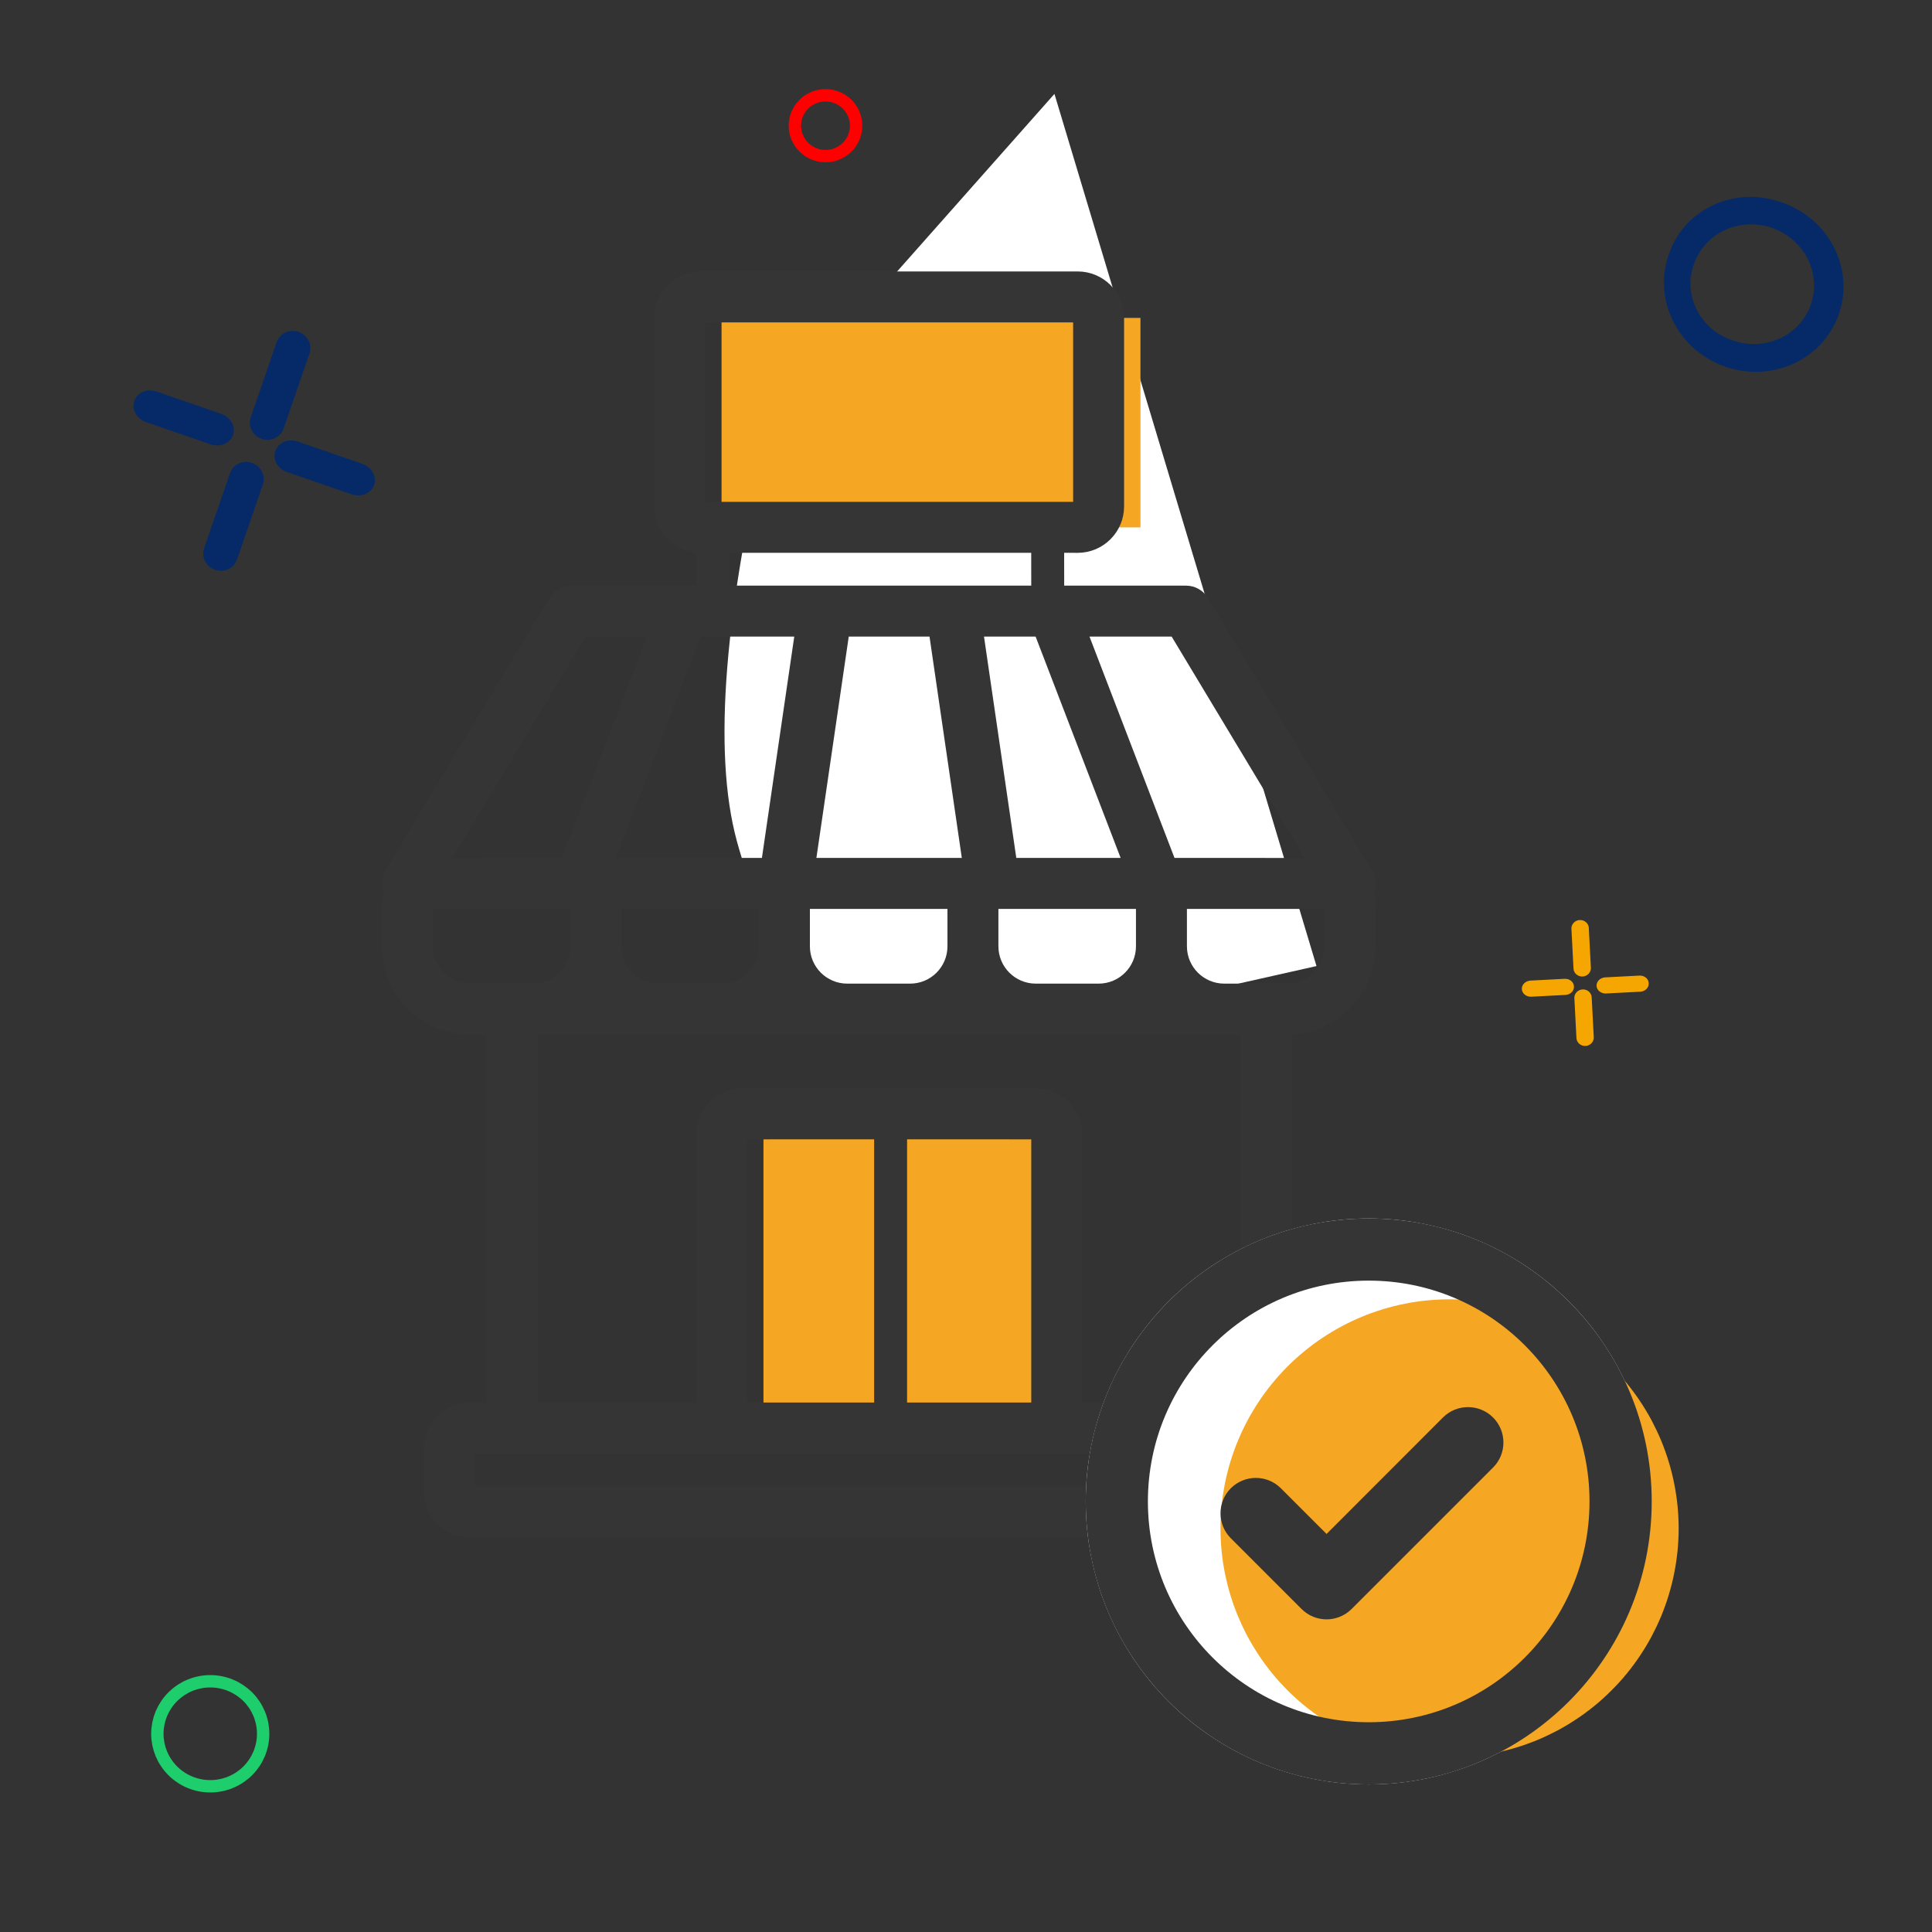 <?xml version="1.0" encoding="utf-8" ?>
<svg xmlns="http://www.w3.org/2000/svg" xmlns:xlink="http://www.w3.org/1999/xlink" width="40" height="40">
	<rect width="100%" height="100%" fill="#333333" stroke="none"/>
	<path fill="#062A67" transform="matrix(-0.946 -0.326 0.326 -0.946 37.487 8.201)" d="M1.953 3.593C1.191 3.627 0.485 3.212 0.168 2.544C-0.148 1.875 -0.011 1.089 0.515 0.557C1.041 0.025 1.85 -0.144 2.558 0.129C3.265 0.402 3.729 1.063 3.729 1.797C3.751 2.765 2.957 3.568 1.953 3.593L1.953 3.593ZM1.953 0.565C1.43 0.541 0.945 0.826 0.728 1.285C0.511 1.744 0.605 2.284 0.966 2.648C1.327 3.013 1.882 3.13 2.368 2.942C2.854 2.755 3.172 2.301 3.172 1.797C3.187 1.133 2.642 0.582 1.953 0.565L1.953 0.565Z"/>
	<path fill="#062A67" transform="matrix(-0.946 -0.326 0.326 -0.946 6.855 12.626)" d="M2.899 1.977L2.899 0.364C2.905 0.236 2.838 0.115 2.724 0.049C2.611 -0.016 2.469 -0.016 2.355 0.049C2.242 0.115 2.174 0.236 2.18 0.364L2.18 1.977C2.174 2.105 2.242 2.226 2.355 2.292C2.469 2.358 2.611 2.358 2.724 2.292C2.838 2.226 2.905 2.105 2.899 1.977L2.899 1.977ZM2.87 4.854L2.87 3.241C2.876 3.113 2.809 2.992 2.695 2.926C2.582 2.86 2.44 2.86 2.326 2.926C2.213 2.992 2.145 3.113 2.151 3.241L2.151 4.854C2.145 4.982 2.213 5.103 2.326 5.169C2.44 5.234 2.582 5.234 2.695 5.169C2.809 5.103 2.876 4.982 2.87 4.854L2.87 4.854ZM5.257 2.759C5.262 2.579 5.099 2.429 4.895 2.425L3.458 2.425C3.256 2.434 3.097 2.581 3.097 2.759C3.097 2.938 3.256 3.085 3.458 3.094L4.895 3.094C5.099 3.089 5.261 2.94 5.257 2.76L5.257 2.759ZM2.16 2.732C2.165 2.552 2.003 2.402 1.798 2.398L0.361 2.398C0.159 2.407 -1.1168844e-13 2.554 -1.1168844e-13 2.732C-1.1168844e-13 2.911 0.159 3.058 0.361 3.067L1.796 3.067C1.895 3.065 1.988 3.029 2.057 2.966C2.125 2.903 2.162 2.819 2.16 2.733L2.16 2.732Z"/>
	<path fill="#F6A600" transform="matrix(0.999 -0.052 0.052 0.999 31.437 19.114)" d="M1.45 0.989L1.45 0.182C1.453 0.118 1.419 0.058 1.362 0.025C1.305 -0.008 1.234 -0.008 1.178 0.025C1.121 0.058 1.087 0.118 1.09 0.182L1.09 0.989C1.087 1.053 1.121 1.113 1.178 1.146C1.234 1.179 1.305 1.179 1.362 1.146C1.419 1.113 1.453 1.053 1.45 0.989L1.45 0.989ZM1.435 2.427L1.435 1.62C1.438 1.556 1.404 1.496 1.348 1.463C1.291 1.43 1.22 1.43 1.163 1.463C1.106 1.496 1.073 1.556 1.076 1.62L1.076 2.427C1.073 2.491 1.106 2.551 1.163 2.584C1.22 2.617 1.291 2.617 1.348 2.584C1.404 2.551 1.438 2.491 1.435 2.427L1.435 2.427ZM2.628 1.38C2.631 1.289 2.55 1.215 2.447 1.213L1.729 1.213C1.628 1.217 1.548 1.291 1.548 1.38C1.548 1.469 1.628 1.542 1.729 1.547L2.447 1.547C2.55 1.545 2.631 1.47 2.628 1.38L2.628 1.38ZM1.08 1.366C1.082 1.276 1.001 1.201 0.899 1.199L0.18 1.199C0.079 1.204 -5.5844218e-14 1.277 -5.5844218e-14 1.366C-5.5844218e-14 1.455 0.079 1.529 0.18 1.533L0.898 1.533C0.947 1.533 0.994 1.514 1.028 1.483C1.062 1.452 1.081 1.41 1.08 1.366L1.08 1.366Z"/>
	<path fill="none" stroke="#1ECE6D" stroke-width="0.256" stroke-miterlimit="5" transform="translate(3.258 34.809)" d="M2.19 1.087Q2.19 1.14 2.185 1.194Q2.18 1.247 2.169 1.299Q2.159 1.352 2.143 1.403Q2.128 1.454 2.107 1.503Q2.086 1.552 2.061 1.6Q2.036 1.647 2.006 1.691Q1.976 1.735 1.942 1.777Q1.908 1.818 1.87 1.856Q1.832 1.894 1.79 1.927Q1.748 1.961 1.704 1.991Q1.659 2.021 1.611 2.046Q1.564 2.071 1.514 2.091Q1.465 2.112 1.413 2.127Q1.362 2.143 1.309 2.153Q1.256 2.164 1.203 2.169Q1.149 2.174 1.095 2.174Q1.041 2.174 0.988 2.169Q0.934 2.164 0.882 2.153Q0.829 2.143 0.777 2.127Q0.726 2.112 0.676 2.091Q0.626 2.071 0.579 2.046Q0.531 2.021 0.487 1.991Q0.442 1.961 0.4 1.927Q0.359 1.894 0.321 1.856Q0.283 1.818 0.249 1.777Q0.214 1.735 0.185 1.691Q0.155 1.647 0.129 1.6Q0.104 1.552 0.083 1.503Q0.063 1.454 0.047 1.403Q0.032 1.352 0.021 1.299Q0.011 1.247 0.005 1.194Q0 1.14 0 1.087Q0 1.034 0.005 0.981Q0.011 0.927 0.021 0.875Q0.032 0.823 0.047 0.772Q0.063 0.72 0.083 0.671Q0.104 0.622 0.129 0.575Q0.155 0.528 0.185 0.483Q0.214 0.439 0.249 0.397Q0.283 0.356 0.321 0.318Q0.359 0.281 0.4 0.247Q0.442 0.213 0.487 0.183Q0.531 0.154 0.579 0.128Q0.626 0.103 0.676 0.083Q0.726 0.062 0.777 0.047Q0.829 0.031 0.882 0.021Q0.934 0.01 0.988 0.005Q1.041 0 1.095 0Q1.149 0 1.203 0.005Q1.256 0.01 1.309 0.021Q1.362 0.031 1.413 0.047Q1.465 0.062 1.514 0.083Q1.564 0.103 1.611 0.128Q1.659 0.154 1.704 0.183Q1.748 0.213 1.79 0.247Q1.832 0.281 1.87 0.318Q1.908 0.356 1.942 0.397Q1.976 0.439 2.006 0.483Q2.036 0.528 2.061 0.575Q2.086 0.622 2.107 0.671Q2.128 0.72 2.143 0.772Q2.159 0.823 2.169 0.875Q2.18 0.927 2.185 0.981Q2.19 1.034 2.19 1.087Z"/>
	<path fill="none" stroke="red" stroke-width="0.256" stroke-miterlimit="5" transform="translate(16.457 1.973)" d="M1.268 0.629Q1.268 0.691 1.256 0.752Q1.244 0.813 1.22 0.87Q1.196 0.927 1.161 0.979Q1.127 1.031 1.082 1.074Q1.038 1.118 0.986 1.153Q0.934 1.187 0.877 1.211Q0.819 1.235 0.758 1.247Q0.697 1.259 0.634 1.259Q0.572 1.259 0.51 1.247Q0.449 1.235 0.391 1.211Q0.334 1.187 0.282 1.153Q0.23 1.118 0.186 1.074Q0.142 1.031 0.107 0.979Q0.072 0.927 0.048 0.87Q0.024 0.813 0.012 0.752Q0 0.691 0 0.629Q0 0.567 0.012 0.507Q0.024 0.446 0.048 0.389Q0.072 0.331 0.107 0.28Q0.142 0.228 0.186 0.184Q0.23 0.141 0.282 0.106Q0.334 0.072 0.391 0.048Q0.449 0.024 0.51 0.012Q0.572 0 0.634 0Q0.697 0 0.758 0.012Q0.819 0.024 0.877 0.048Q0.934 0.072 0.986 0.106Q1.038 0.141 1.082 0.184Q1.127 0.228 1.161 0.28Q1.196 0.331 1.22 0.389Q1.244 0.446 1.256 0.507Q1.268 0.567 1.268 0.629Z"/>
	<path fill="white" transform="matrix(0.259 0.966 -0.966 0.259 22.376 1.798)" d="M0 0.564L18.844 0L18.76 2.061L16.996 9.351C16.403 10.39 15.15 10.913 13.237 10.92C11.323 10.927 8.535 9.933 4.871 7.937L0 0.564Z" fill-rule="evenodd"/>
	<path fill="#F5A623" transform="translate(14.939 6.582)" d="M0 0L8.673 0L8.673 4.337L0 4.337L0 0Z"/>
	<path fill="#F5A623" transform="translate(15.807 23.495)" d="M0 0L6.071 0L6.071 6.071L0 6.071L0 0Z"/>
	<path fill="#353535" transform="translate(8 5.714)" d="M16.556 6.505C16.708 6.505 16.849 6.585 16.927 6.715L20.321 12.353C20.401 12.485 20.4 12.633 20.345 12.755C20.37 12.835 20.383 12.921 20.383 13.01L20.383 13.878C20.383 14.836 19.607 15.612 18.649 15.612L18.649 23.418L19.082 23.418C19.561 23.418 19.95 23.807 19.95 24.286L19.95 25.153C19.95 25.632 19.561 26.02 19.082 26.02L1.735 26.02C1.256 26.02 0.868 25.632 0.868 25.153L0.868 24.286C0.868 23.807 1.256 23.418 1.735 23.418L2.169 23.418L2.169 15.612L1.735 15.612C0.777 15.612 0.001 14.836 0.001 13.878L0.001 13.01C0.001 12.921 0.014 12.835 0.039 12.754C-0.016 12.633 -0.016 12.485 0.063 12.353L3.457 6.715C3.535 6.585 3.676 6.505 3.828 6.505L16.556 6.505ZM19.082 24.286L1.735 24.286L1.735 25.153L19.082 25.153L19.082 24.286ZM17.781 15.612L3.036 15.612L3.036 23.418L6.506 23.418L6.506 17.781C6.506 17.302 6.894 16.913 7.373 16.913L13.445 16.913C13.924 16.913 14.312 17.302 14.312 17.781L14.312 23.418L17.781 23.418L17.781 15.612ZM10.192 17.78L7.373 17.781L7.373 23.418L10.192 23.418L10.192 17.78ZM13.445 17.781L10.686 17.78L10.686 23.418L13.445 23.418L13.445 17.781ZM3.904 13.01L0.868 13.01L0.868 13.878C0.868 14.357 1.256 14.745 1.735 14.745L3.036 14.745C3.515 14.745 3.904 14.357 3.904 13.878L3.904 13.01ZM7.807 13.01L4.771 13.01L4.771 13.878C4.771 14.357 5.159 14.745 5.638 14.745L6.939 14.745C7.418 14.745 7.807 14.357 7.807 13.878L7.807 13.01ZM11.71 13.01L8.674 13.01L8.674 13.878C8.674 14.357 9.062 14.745 9.542 14.745L10.843 14.745C11.322 14.745 11.71 14.357 11.71 13.878L11.71 13.01ZM15.613 13.01L12.577 13.01L12.577 13.878C12.577 14.357 12.966 14.745 13.445 14.745L14.746 14.745C15.225 14.745 15.613 14.357 15.613 13.878L15.613 13.01ZM19.516 13.01L16.48 13.01L16.48 13.878C16.48 14.357 16.869 14.745 17.348 14.745L18.649 14.745C19.128 14.745 19.516 14.357 19.516 13.878L19.516 13.01ZM5.529 7.372L4.073 7.372L1.201 12.143L3.698 12.142L5.529 7.372ZM8.553 7.372L6.443 7.372L4.612 12.142L7.856 12.142L8.553 7.372ZM16.311 7.372L14.42 7.372L16.252 12.142L19.182 12.143L16.311 7.372ZM13.506 7.372L12.264 7.372L12.96 12.142L15.338 12.142L13.506 7.372ZM11.326 7.372L9.491 7.372L8.794 12.142L12.022 12.142L11.326 7.372ZM14.312 0C14.791 0 15.179 0.388 15.179 0.867L15.179 4.77C15.179 5.249 14.791 5.638 14.312 5.638L13.938 5.637L13.939 6.505L13.445 6.505L13.444 5.637L7 5.637L7 6.505L6.506 6.505L6.506 5.638C6.027 5.638 5.638 5.249 5.638 4.77L5.638 0.867C5.638 0.388 6.027 0 6.506 0L14.312 0ZM14.312 0.867L6.506 0.867L6.506 4.77L14.312 4.77L14.312 0.867Z"/>
	<path fill="none" stroke="#353535" stroke-width="0.188" stroke-miterlimit="10" transform="translate(8 5.714)" d="M16.556 6.505C16.708 6.505 16.849 6.585 16.927 6.715L20.321 12.353C20.401 12.485 20.4 12.633 20.345 12.755C20.37 12.835 20.383 12.921 20.383 13.01L20.383 13.878C20.383 14.836 19.607 15.612 18.649 15.612L18.649 23.418L19.082 23.418C19.561 23.418 19.95 23.807 19.95 24.286L19.95 25.153C19.95 25.632 19.561 26.02 19.082 26.02L1.735 26.02C1.256 26.02 0.868 25.632 0.868 25.153L0.868 24.286C0.868 23.807 1.256 23.418 1.735 23.418L2.169 23.418L2.169 15.612L1.735 15.612C0.777 15.612 0.001 14.836 0.001 13.878L0.001 13.01C0.001 12.921 0.014 12.835 0.039 12.754C-0.016 12.633 -0.016 12.485 0.063 12.353L3.457 6.715C3.535 6.585 3.676 6.505 3.828 6.505L16.556 6.505ZM19.082 24.286L1.735 24.286L1.735 25.153L19.082 25.153L19.082 24.286ZM17.781 15.612L3.036 15.612L3.036 23.418L6.506 23.418L6.506 17.781C6.506 17.302 6.894 16.913 7.373 16.913L13.445 16.913C13.924 16.913 14.312 17.302 14.312 17.781L14.312 23.418L17.781 23.418L17.781 15.612ZM10.192 17.78L7.373 17.781L7.373 23.418L10.192 23.418L10.192 17.78ZM13.445 17.781L10.686 17.78L10.686 23.418L13.445 23.418L13.445 17.781ZM3.904 13.01L0.868 13.01L0.868 13.878C0.868 14.357 1.256 14.745 1.735 14.745L3.036 14.745C3.515 14.745 3.904 14.357 3.904 13.878L3.904 13.01ZM7.807 13.01L4.771 13.01L4.771 13.878C4.771 14.357 5.159 14.745 5.638 14.745L6.939 14.745C7.418 14.745 7.807 14.357 7.807 13.878L7.807 13.01ZM11.71 13.01L8.674 13.01L8.674 13.878C8.674 14.357 9.062 14.745 9.542 14.745L10.843 14.745C11.322 14.745 11.71 14.357 11.71 13.878L11.71 13.01ZM15.613 13.01L12.577 13.01L12.577 13.878C12.577 14.357 12.966 14.745 13.445 14.745L14.746 14.745C15.225 14.745 15.613 14.357 15.613 13.878L15.613 13.01ZM19.516 13.01L16.48 13.01L16.48 13.878C16.48 14.357 16.869 14.745 17.348 14.745L18.649 14.745C19.128 14.745 19.516 14.357 19.516 13.878L19.516 13.01ZM5.529 7.372L4.073 7.372L1.201 12.143L3.698 12.142L5.529 7.372ZM8.553 7.372L6.443 7.372L4.612 12.142L7.856 12.142L8.553 7.372ZM16.311 7.372L14.42 7.372L16.252 12.142L19.182 12.143L16.311 7.372ZM13.506 7.372L12.264 7.372L12.96 12.142L15.338 12.142L13.506 7.372ZM11.326 7.372L9.491 7.372L8.794 12.142L12.022 12.142L11.326 7.372ZM14.312 0C14.791 0 15.179 0.388 15.179 0.867L15.179 4.77C15.179 5.249 14.791 5.638 14.312 5.638L13.938 5.637L13.939 6.505L13.445 6.505L13.444 5.637L7 5.637L7 6.505L6.506 6.505L6.506 5.638C6.027 5.638 5.638 5.249 5.638 4.77L5.638 0.867C5.638 0.388 6.027 0 6.506 0L14.312 0ZM14.312 0.867L6.506 0.867L6.506 4.77L14.312 4.77L14.312 0.867Z"/>
	<path fill="white" transform="translate(22.479 25.227)" d="M11.718 5.859Q11.718 6.003 11.71 6.146Q11.703 6.29 11.689 6.433Q11.675 6.576 11.654 6.718Q11.633 6.861 11.605 7.002Q11.577 7.143 11.542 7.282Q11.507 7.422 11.465 7.559Q11.424 7.697 11.375 7.833Q11.327 7.968 11.272 8.101Q11.217 8.234 11.155 8.364Q11.094 8.494 11.026 8.621Q10.958 8.747 10.884 8.871Q10.81 8.994 10.73 9.114Q10.65 9.233 10.565 9.349Q10.479 9.464 10.388 9.576Q10.296 9.687 10.2 9.793Q10.103 9.9 10.002 10.002Q9.9 10.103 9.793 10.2Q9.687 10.296 9.576 10.388Q9.464 10.479 9.349 10.565Q9.233 10.65 9.114 10.73Q8.994 10.81 8.871 10.884Q8.747 10.958 8.621 11.026Q8.494 11.094 8.364 11.155Q8.234 11.217 8.101 11.272Q7.968 11.327 7.833 11.375Q7.697 11.424 7.559 11.465Q7.422 11.507 7.282 11.542Q7.143 11.577 7.002 11.605Q6.861 11.633 6.718 11.654Q6.576 11.675 6.433 11.689Q6.29 11.703 6.146 11.71Q6.003 11.718 5.859 11.718Q5.715 11.718 5.571 11.71Q5.428 11.703 5.285 11.689Q5.141 11.675 4.999 11.654Q4.857 11.633 4.716 11.605Q4.575 11.577 4.435 11.542Q4.296 11.507 4.158 11.465Q4.02 11.424 3.885 11.375Q3.75 11.327 3.617 11.272Q3.484 11.217 3.354 11.155Q3.224 11.094 3.097 11.026Q2.97 10.958 2.847 10.884Q2.723 10.81 2.604 10.73Q2.484 10.65 2.369 10.565Q2.253 10.479 2.142 10.388Q2.031 10.296 1.924 10.2Q1.818 10.103 1.716 10.002Q1.614 9.9 1.518 9.793Q1.421 9.687 1.33 9.576Q1.239 9.464 1.153 9.349Q1.067 9.233 0.987 9.114Q0.907 8.994 0.834 8.871Q0.76 8.747 0.692 8.621Q0.624 8.494 0.563 8.364Q0.501 8.234 0.446 8.101Q0.391 7.968 0.342 7.833Q0.294 7.697 0.252 7.559Q0.211 7.422 0.176 7.282Q0.141 7.143 0.113 7.002Q0.085 6.861 0.063 6.718Q0.042 6.576 0.028 6.433Q0.014 6.29 0.007 6.146Q0 6.003 0 5.859Q0 5.715 0.007 5.571Q0.014 5.428 0.028 5.285Q0.042 5.141 0.063 4.999Q0.085 4.857 0.113 4.716Q0.141 4.575 0.176 4.435Q0.211 4.296 0.252 4.158Q0.294 4.02 0.342 3.885Q0.391 3.75 0.446 3.617Q0.501 3.484 0.563 3.354Q0.624 3.224 0.692 3.097Q0.76 2.97 0.834 2.847Q0.907 2.723 0.987 2.604Q1.067 2.484 1.153 2.369Q1.239 2.253 1.33 2.142Q1.421 2.031 1.518 1.924Q1.614 1.818 1.716 1.716Q1.818 1.614 1.924 1.518Q2.031 1.421 2.142 1.33Q2.253 1.239 2.369 1.153Q2.484 1.067 2.604 0.987Q2.723 0.907 2.847 0.834Q2.97 0.76 3.097 0.692Q3.224 0.624 3.354 0.563Q3.484 0.501 3.617 0.446Q3.75 0.391 3.885 0.342Q4.02 0.294 4.158 0.252Q4.296 0.211 4.435 0.176Q4.575 0.141 4.716 0.113Q4.857 0.085 4.999 0.063Q5.141 0.042 5.285 0.028Q5.428 0.014 5.571 0.007Q5.715 0 5.859 0Q6.003 0 6.146 0.007Q6.29 0.014 6.433 0.028Q6.576 0.042 6.718 0.063Q6.861 0.085 7.002 0.113Q7.143 0.141 7.282 0.176Q7.422 0.211 7.559 0.252Q7.697 0.294 7.833 0.342Q7.968 0.391 8.101 0.446Q8.234 0.501 8.364 0.563Q8.494 0.624 8.621 0.692Q8.747 0.76 8.871 0.834Q8.994 0.907 9.114 0.987Q9.233 1.067 9.349 1.153Q9.464 1.239 9.576 1.33Q9.687 1.421 9.793 1.518Q9.9 1.614 10.002 1.716Q10.103 1.818 10.2 1.924Q10.296 2.031 10.388 2.142Q10.479 2.253 10.565 2.369Q10.65 2.484 10.73 2.604Q10.81 2.723 10.884 2.847Q10.958 2.97 11.026 3.097Q11.094 3.224 11.155 3.354Q11.217 3.484 11.272 3.617Q11.327 3.75 11.375 3.885Q11.424 4.02 11.465 4.158Q11.507 4.296 11.542 4.435Q11.577 4.575 11.605 4.716Q11.633 4.857 11.654 4.999Q11.675 5.141 11.689 5.285Q11.703 5.428 11.71 5.571Q11.718 5.715 11.718 5.859Z"/>
	<path fill="#F5A623" transform="translate(25.269 26.901)" d="M9.486 4.743Q9.486 4.859 9.48 4.976Q9.474 5.092 9.463 5.208Q9.451 5.324 9.434 5.439Q9.417 5.554 9.394 5.668Q9.372 5.782 9.343 5.895Q9.315 6.008 9.281 6.12Q9.248 6.231 9.208 6.341Q9.169 6.45 9.125 6.558Q9.08 6.665 9.03 6.771Q8.98 6.876 8.926 6.979Q8.871 7.081 8.811 7.181Q8.751 7.281 8.686 7.378Q8.622 7.475 8.552 7.568Q8.483 7.662 8.409 7.752Q8.335 7.842 8.257 7.928Q8.179 8.014 8.096 8.096Q8.014 8.179 7.928 8.257Q7.842 8.335 7.752 8.409Q7.662 8.483 7.568 8.552Q7.475 8.622 7.378 8.686Q7.281 8.751 7.181 8.811Q7.081 8.871 6.979 8.926Q6.876 8.98 6.771 9.03Q6.665 9.08 6.558 9.125Q6.45 9.169 6.341 9.208Q6.231 9.248 6.12 9.281Q6.008 9.315 5.895 9.343Q5.782 9.372 5.668 9.394Q5.554 9.417 5.439 9.434Q5.324 9.451 5.208 9.463Q5.092 9.474 4.976 9.48Q4.859 9.486 4.743 9.486Q4.626 9.486 4.51 9.48Q4.394 9.474 4.278 9.463Q4.162 9.451 4.047 9.434Q3.932 9.417 3.818 9.394Q3.703 9.372 3.59 9.343Q3.477 9.315 3.366 9.281Q3.255 9.248 3.145 9.208Q3.035 9.169 2.928 9.125Q2.82 9.08 2.715 9.03Q2.61 8.98 2.507 8.926Q2.404 8.871 2.305 8.811Q2.205 8.751 2.108 8.686Q2.011 8.622 1.918 8.552Q1.824 8.483 1.734 8.409Q1.644 8.335 1.558 8.257Q1.471 8.179 1.389 8.096Q1.307 8.014 1.229 7.928Q1.15 7.842 1.077 7.752Q1.003 7.662 0.933 7.568Q0.864 7.475 0.799 7.378Q0.735 7.281 0.675 7.181Q0.615 7.081 0.56 6.979Q0.505 6.876 0.455 6.771Q0.406 6.665 0.361 6.558Q0.316 6.45 0.277 6.341Q0.238 6.231 0.204 6.12Q0.17 6.008 0.142 5.895Q0.114 5.782 0.091 5.668Q0.068 5.554 0.051 5.439Q0.034 5.324 0.023 5.208Q0.011 5.092 0.006 4.976Q0 4.859 0 4.743Q0 4.626 0.006 4.51Q0.011 4.394 0.023 4.278Q0.034 4.162 0.051 4.047Q0.068 3.932 0.091 3.818Q0.114 3.703 0.142 3.59Q0.17 3.477 0.204 3.366Q0.238 3.255 0.277 3.145Q0.316 3.035 0.361 2.928Q0.406 2.82 0.455 2.715Q0.505 2.61 0.56 2.507Q0.615 2.404 0.675 2.305Q0.735 2.205 0.799 2.108Q0.864 2.011 0.933 1.918Q1.003 1.824 1.077 1.734Q1.15 1.644 1.229 1.558Q1.307 1.471 1.389 1.389Q1.471 1.307 1.558 1.229Q1.644 1.15 1.734 1.077Q1.824 1.003 1.918 0.933Q2.011 0.864 2.108 0.799Q2.205 0.735 2.305 0.675Q2.404 0.615 2.507 0.56Q2.61 0.505 2.715 0.455Q2.82 0.406 2.928 0.361Q3.035 0.316 3.145 0.277Q3.255 0.238 3.366 0.204Q3.477 0.17 3.59 0.142Q3.703 0.114 3.818 0.091Q3.932 0.068 4.047 0.051Q4.162 0.034 4.278 0.023Q4.394 0.011 4.51 0.006Q4.626 0 4.743 0Q4.859 0 4.976 0.006Q5.092 0.011 5.208 0.023Q5.324 0.034 5.439 0.051Q5.554 0.068 5.668 0.091Q5.782 0.114 5.895 0.142Q6.008 0.17 6.12 0.204Q6.231 0.238 6.341 0.277Q6.45 0.316 6.558 0.361Q6.665 0.406 6.771 0.455Q6.876 0.505 6.979 0.56Q7.081 0.615 7.181 0.675Q7.281 0.735 7.378 0.799Q7.475 0.864 7.568 0.933Q7.662 1.003 7.752 1.077Q7.842 1.15 7.928 1.229Q8.014 1.307 8.096 1.389Q8.179 1.471 8.257 1.558Q8.335 1.644 8.409 1.734Q8.483 1.824 8.552 1.918Q8.622 2.011 8.686 2.108Q8.751 2.205 8.811 2.305Q8.871 2.404 8.926 2.507Q8.98 2.61 9.03 2.715Q9.08 2.82 9.125 2.928Q9.169 3.035 9.208 3.145Q9.248 3.255 9.281 3.366Q9.315 3.477 9.343 3.59Q9.372 3.703 9.394 3.818Q9.417 3.932 9.434 4.047Q9.451 4.162 9.463 4.278Q9.474 4.394 9.48 4.51Q9.486 4.626 9.486 4.743Z"/>
	<path fill="#353535" transform="translate(25.269 29.133)" d="M5.644 0.215C5.358 -0.071 4.894 -0.072 4.607 0.213L2.196 2.626L1.25 1.68C0.964 1.394 0.5 1.394 0.214 1.68C-0.071 1.965 -0.071 2.43 0.214 2.715L1.679 4.18C1.821 4.322 2.008 4.394 2.196 4.394C2.383 4.394 2.571 4.322 2.714 4.18L5.644 1.25C5.929 0.965 5.929 0.501 5.644 0.215Z"/>
	<path fill="#353535" transform="translate(22.479 25.227)" d="M5.859 0C9.094 0 11.718 2.623 11.718 5.859C11.718 9.094 9.094 11.718 5.859 11.718C2.623 11.718 0 9.094 0 5.859C0 2.623 2.623 0 5.859 0ZM5.859 1.287C3.334 1.287 1.287 3.334 1.287 5.859C1.287 8.383 3.334 10.43 5.859 10.43C8.383 10.43 10.43 8.383 10.43 5.859C10.43 3.334 8.383 1.287 5.859 1.287Z"/>
</svg>

